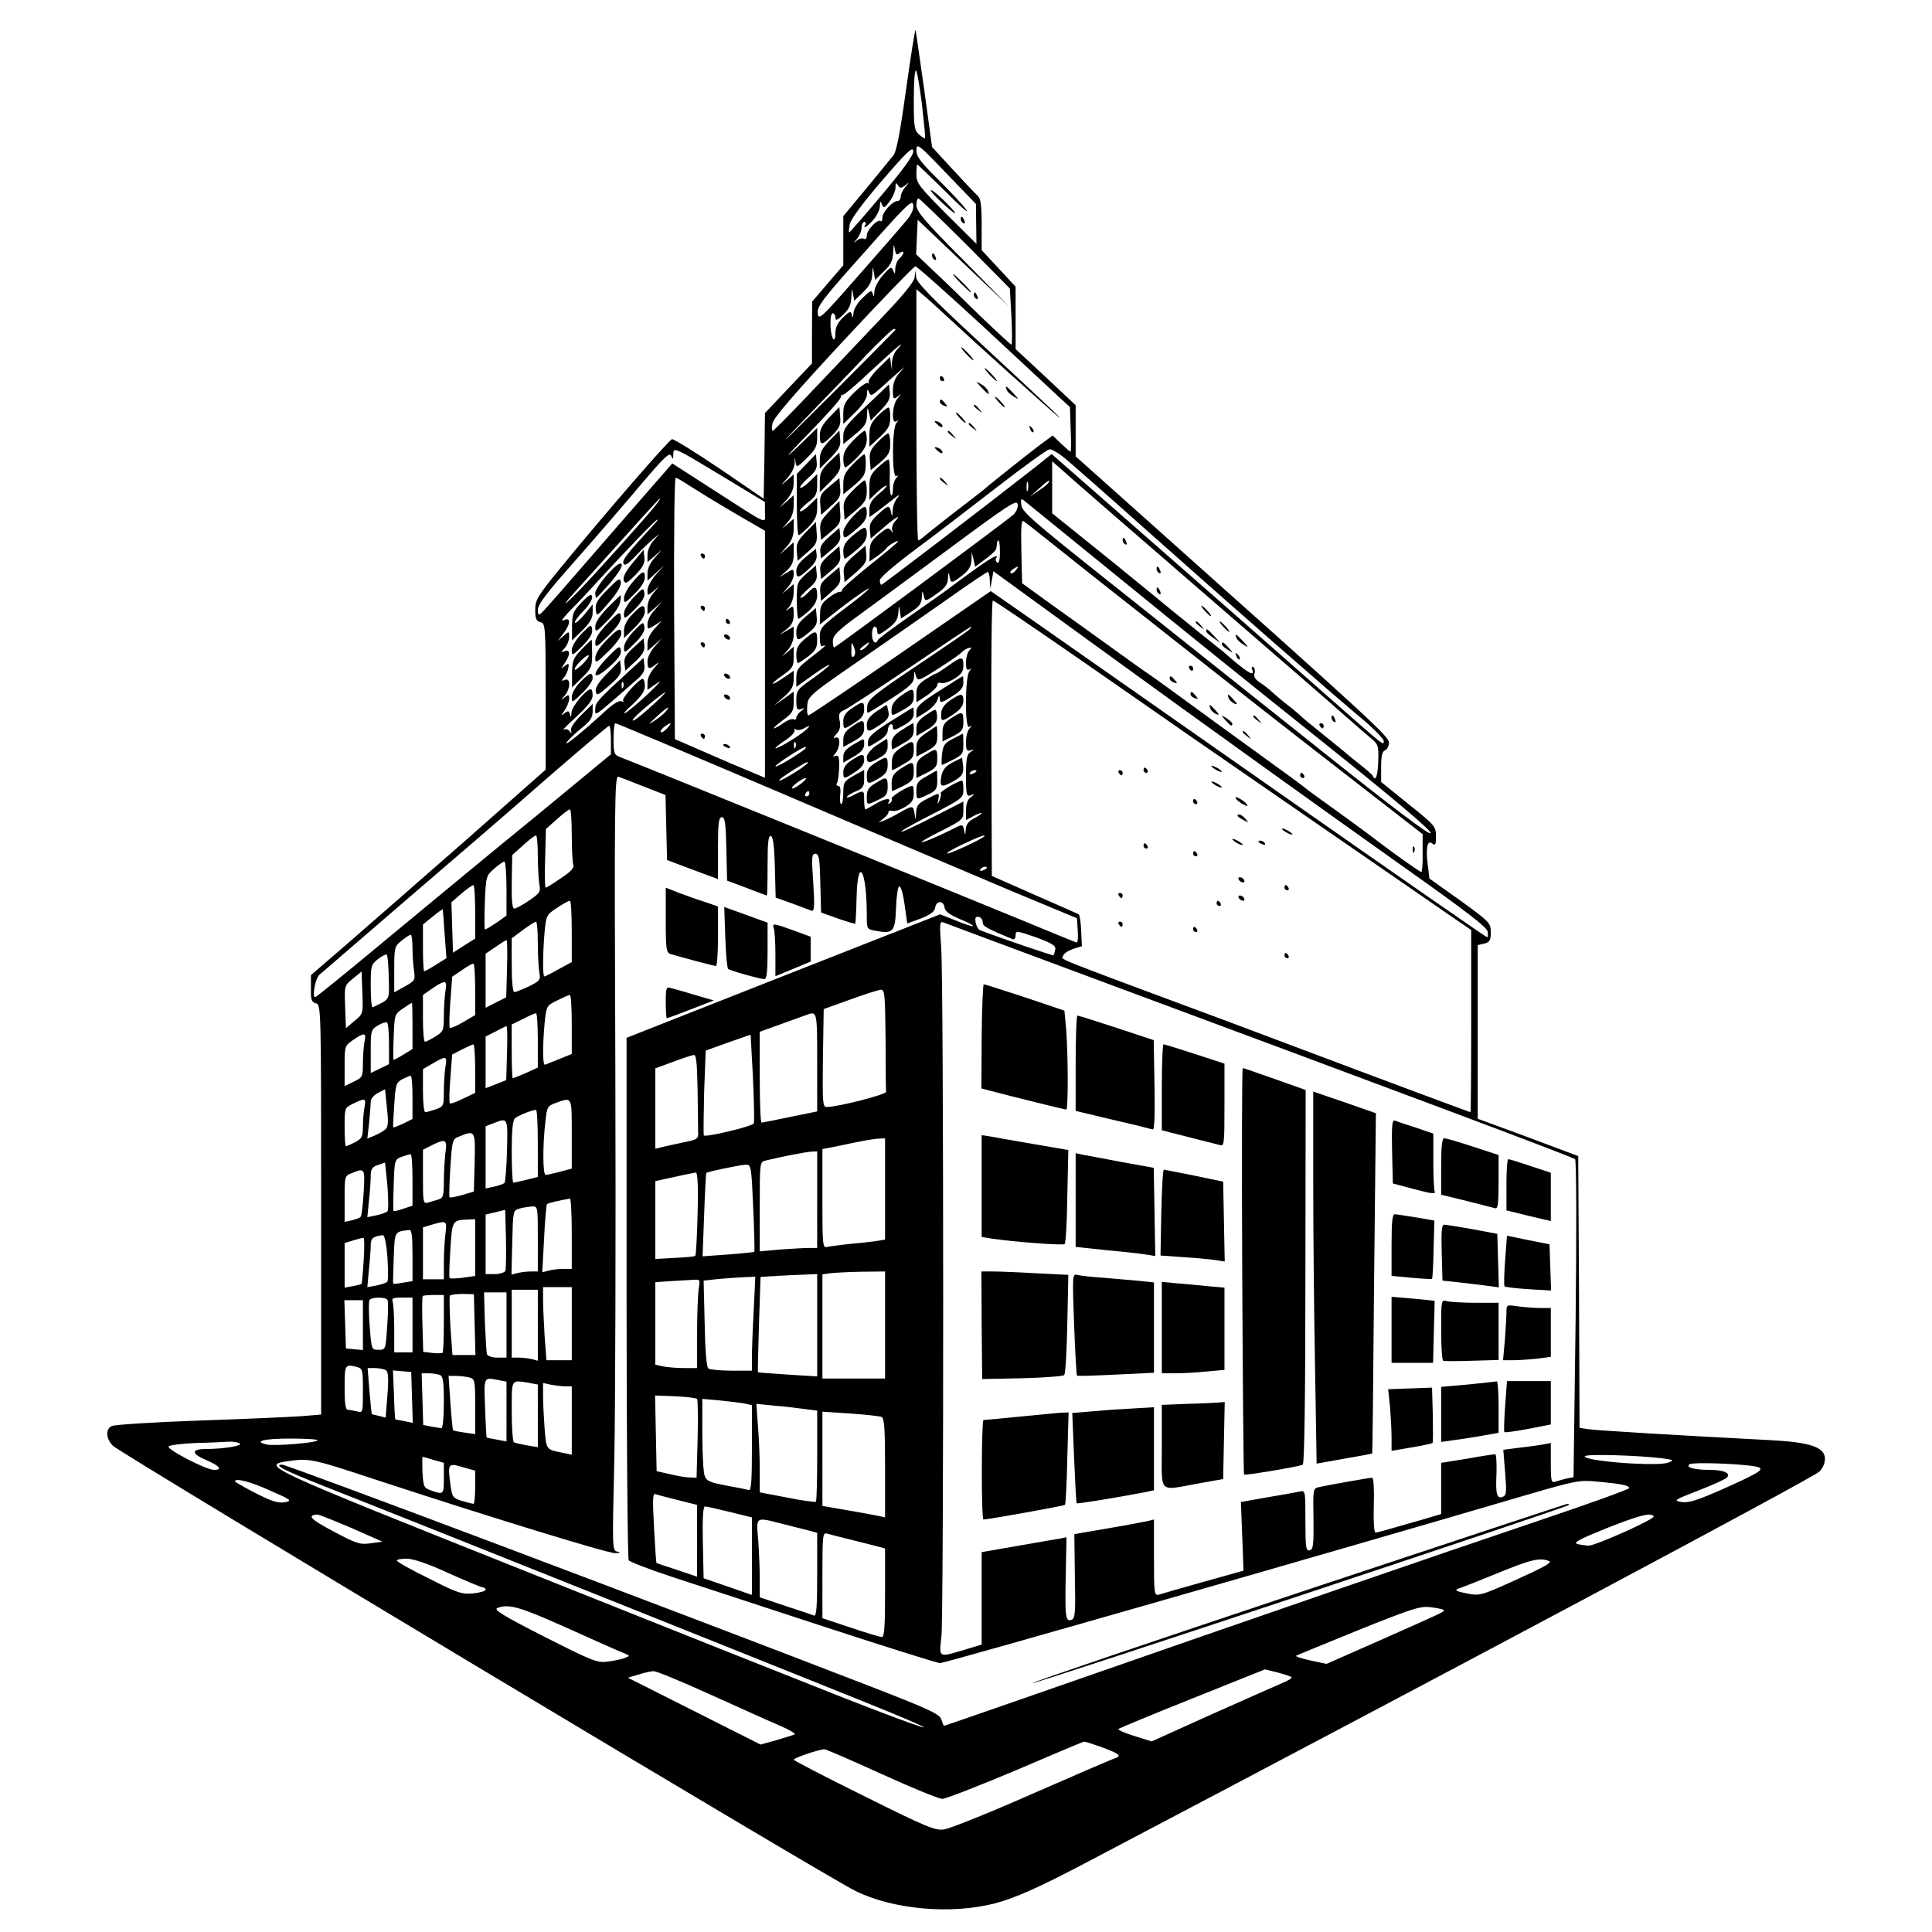 <?xml version="1.0" encoding="UTF-8" standalone="no"?>
<svg xmlns="http://www.w3.org/2000/svg" version="1.0" width="740pt" height="740pt" viewBox="0 0 740 740" preserveAspectRatio="xMidYMid meet">
  <g transform="translate(0,740) scale(0.1,-0.1)" fill="#000000" stroke="none">
    <path d="M3471 7061 c-23 -167 -37 -241 -49 -256 -9 -11 -56 -69 -104 -127 l-88 -106 0 -94 0 -94 -60 -70 -59 -69 -1 -119 0 -118 -90 -95 -90 -95 -2 -164 -3 -164 -170 116 c-93 63 -175 113 -181 112 -12 -3 -254 -282 -422 -487 -93 -114 -102 -128 -102 -167 0 -33 4 -43 20 -47 19 -5 20 -14 20 -285 l0 -280 -317 -280 c-175 -153 -377 -330 -450 -393 l-132 -114 0 -51 c-1 -44 2 -52 19 -57 20 -5 20 -14 20 -790 l0 -785 -72 -6 c-40 -3 -217 -11 -393 -17 -176 -6 -328 -16 -337 -21 -25 -12 -22 -50 5 -76 35 -33 2721 -1644 2842 -1704 144 -72 369 -92 537 -48 78 21 166 60 341 152 1398 735 2787 1475 2815 1501 13 12 22 32 22 49 0 45 -56 64 -210 72 -328 17 -668 37 -697 42 l-33 5 -2 521 -3 520 -192 72 -193 71 0 332 0 333 25 6 c21 5 25 12 25 43 0 36 -4 40 -117 122 l-118 84 -6 50 c-9 66 -2 100 17 84 12 -9 14 -4 14 28 0 38 -4 42 -105 123 l-105 85 0 58 c0 42 4 59 15 63 8 4 15 17 15 29 0 24 -55 75 -892 822 l-308 275 0 98 0 98 -115 108 -115 107 0 120 0 119 -65 70 -65 70 0 98 c0 75 -4 100 -15 110 -8 7 -51 52 -95 100 l-80 87 -30 219 c-17 121 -32 223 -33 229 -2 5 -18 -96 -36 -224z m60 -58 c8 -71 14 -130 12 -132 -1 -2 -12 4 -23 14 -18 16 -20 31 -20 132 0 62 3 113 8 113 4 0 14 -57 23 -127z m208 -460 l1 -77 -115 114 c-105 106 -115 118 -115 153 0 20 2 37 3 37 2 0 50 -46 107 -102 56 -57 93 -89 82 -73 -11 17 -59 68 -106 115 -71 70 -86 90 -86 115 1 28 7 24 114 -88 l114 -118 1 -76z m-360 112 c-67 -80 -124 -145 -126 -145 -3 0 -1 14 2 32 5 20 50 81 124 167 93 108 117 131 119 113 2 -15 -32 -63 -119 -167z m88 35 c17 14 17 14 1 -6 -10 -11 -18 -28 -18 -37 0 -9 -5 -17 -12 -17 -19 0 -58 -42 -58 -63 0 -11 -3 -17 -7 -14 -10 11 -53 -34 -53 -55 0 -11 -5 -16 -10 -13 -6 4 -19 1 -28 -6 -15 -12 -15 -12 1 7 9 11 17 30 17 42 0 12 5 22 11 22 5 0 7 -4 4 -10 -13 -20 7 -9 30 18 13 15 25 38 25 52 1 20 3 22 8 7 7 -16 10 -14 30 12 12 17 22 40 22 53 0 18 2 20 9 9 8 -13 12 -13 28 -1z m1 -139 c-18 -22 -100 -116 -183 -210 -142 -162 -150 -169 -153 -141 -3 26 18 54 180 235 160 181 183 203 186 180 2 -17 -7 -38 -30 -64z m229 -83 l171 -173 6 -107 c3 -60 3 -108 0 -108 -3 0 -58 51 -123 113 -64 63 -144 141 -179 173 l-63 60 3 66 3 66 175 -166 175 -166 -177 180 c-144 144 -178 185 -178 207 0 15 3 27 8 27 4 0 84 -78 179 -172z m-251 -37 c8 6 14 7 14 1 0 -5 -7 -15 -15 -22 -8 -7 -15 -24 -16 -39 0 -21 -2 -23 -8 -7 -6 16 -11 14 -39 -18 -18 -20 -33 -49 -33 -64 -1 -19 -3 -21 -6 -8 -4 16 -9 14 -39 -15 -20 -19 -34 -44 -35 -58 -1 -19 -3 -21 -6 -8 -4 17 -8 16 -34 -9 -19 -18 -29 -38 -29 -56 0 -49 -16 -30 -19 22 -1 30 2 50 9 50 5 0 10 -8 10 -17 0 -13 7 -10 30 12 23 22 30 38 31 69 2 32 3 35 6 12 l5 -28 34 33 c25 24 34 42 35 68 2 33 2 33 6 7 l5 -28 34 33 c27 26 34 42 35 73 2 32 3 34 6 13 4 -23 7 -26 19 -16z m315 -277 c134 -125 265 -246 290 -270 l47 -43 3 -85 c2 -47 2 -86 -1 -86 -2 0 -18 14 -36 31 l-32 31 -54 -40 c-61 -47 -186 -146 -208 -166 -8 -7 -60 -47 -115 -89 -55 -43 -107 -84 -116 -92 -9 -8 -19 -15 -22 -15 -4 0 -7 216 -7 481 l0 481 38 -32 c20 -18 62 -56 92 -84 80 -75 381 -346 411 -370 37 -30 -49 51 -310 293 -180 167 -231 220 -232 240 l-2 26 -4 -28 c-3 -19 -47 -72 -141 -170 -75 -79 -195 -205 -266 -280 -71 -75 -133 -137 -136 -137 -4 0 -5 13 -1 29 4 21 90 120 271 315 146 157 270 285 276 286 6 0 120 -102 255 -226z m-332 -18 c-49 -52 -395 -398 -416 -416 -15 -13 25 29 89 95 64 66 161 166 214 223 54 56 102 102 108 102 5 0 7 -2 5 -4z m5 -77 c-10 -11 -18 -34 -18 -52 1 -31 1 -31 -3 -3 l-4 29 -44 -43 c-24 -24 -41 -48 -38 -54 3 -6 2 -8 -2 -3 -5 4 -28 -12 -52 -35 -36 -36 -43 -48 -43 -82 l0 -40 45 44 c29 28 45 53 46 70 0 20 2 22 8 7 6 -16 11 -13 48 20 23 21 52 47 65 58 l23 20 -22 -26 c-15 -17 -23 -38 -23 -63 0 -35 2 -37 18 -25 16 13 16 13 0 -7 -21 -24 -25 -100 -5 -88 9 6 9 5 0 -7 -17 -21 -17 -212 0 -203 9 5 9 3 0 -7 -7 -7 -13 -26 -13 -43 0 -16 -3 -26 -7 -23 -4 4 -6 36 -5 72 1 36 -1 65 -5 65 -5 0 -23 -14 -40 -30 -28 -26 -33 -36 -33 -77 l0 -47 28 27 c15 15 32 27 37 27 5 0 -7 -14 -28 -31 -28 -23 -37 -38 -37 -60 l0 -30 28 20 c15 12 43 33 62 48 23 19 29 21 18 7 -10 -11 -19 -34 -19 -50 -1 -23 -3 -25 -6 -6 -6 29 -11 28 -51 -9 -26 -24 -33 -36 -30 -61 l3 -31 48 41 c50 43 72 55 45 25 -9 -10 -13 -25 -11 -33 4 -13 3 -13 -5 -1 -9 12 -16 9 -45 -15 -29 -24 -36 -36 -36 -67 l-1 -38 30 21 c16 11 32 25 35 30 7 11 45 33 45 26 0 -2 -49 -44 -110 -92 -60 -48 -107 -90 -105 -94 2 -4 -2 -7 -9 -7 -8 0 -28 -11 -44 -24 -25 -19 -31 -32 -31 -63 l-1 -38 43 34 c67 54 152 114 144 102 -3 -6 -47 -42 -97 -79 -86 -66 -90 -70 -90 -107 0 -24 4 -37 10 -33 6 3 10 4 10 2 0 -3 -25 -23 -55 -46 -48 -37 -55 -46 -55 -77 l0 -35 67 48 c37 26 64 42 60 36 -4 -7 -35 -31 -67 -54 -56 -39 -60 -44 -60 -82 0 -33 3 -38 18 -33 16 6 16 5 0 -8 -10 -7 -18 -19 -18 -25 0 -7 -5 -9 -10 -6 -6 3 -23 -3 -39 -14 -16 -12 -33 -21 -37 -21 -4 0 11 14 34 31 37 27 42 35 42 70 l0 40 -37 -27 -38 -26 38 33 c29 26 37 41 37 67 l0 33 -27 -19 c-38 -26 -53 -34 -53 -29 0 2 18 17 40 32 35 25 40 32 40 68 l0 40 -22 -19 -23 -19 23 26 c13 15 22 38 22 57 l0 32 -27 -16 -28 -16 28 22 c20 16 27 30 27 57 0 32 -2 34 -17 22 -17 -13 -17 -13 0 7 9 11 17 36 17 54 l0 33 -22 -19 -23 -19 23 26 c12 14 22 36 22 48 0 23 -1 23 -27 7 l-28 -17 28 25 c21 20 27 34 27 67 l0 42 -27 -24 -28 -24 28 31 c19 22 27 41 27 69 l0 38 -22 -19 -23 -19 23 26 c15 17 22 38 22 64 l0 38 -27 -24 -28 -24 28 31 c18 20 27 41 27 64 l0 33 -27 -24 c-26 -22 -26 -22 2 9 18 21 29 43 29 60 -1 23 0 24 3 3 4 -23 5 -23 44 15 32 31 39 45 39 76 l0 39 -44 -43 c-98 -96 -84 -75 22 33 61 63 112 120 112 127 0 6 4 11 8 10 5 -2 55 41 112 95 98 91 137 123 94 76z m-504 -621 c0 -46 21 -55 -195 84 l-160 103 -205 -235 c-113 -130 -228 -263 -257 -295 -50 -57 -52 -59 -53 -32 0 22 31 63 148 195 81 92 194 223 251 291 87 102 106 120 112 105 6 -16 8 -14 8 8 1 26 5 24 176 -79 l175 -106 0 -39z m1145 210 c22 -18 162 -141 310 -273 320 -285 717 -633 833 -729 45 -38 82 -76 82 -84 0 -19 6 -23 -200 158 -267 236 -558 491 -823 723 l-249 218 -61 -49 c-216 -169 -587 -452 -591 -452 -3 0 -6 8 -6 18 1 10 53 55 133 115 73 54 215 163 317 242 102 79 192 144 200 144 9 1 33 -14 55 -31z m125 -164 c69 -60 204 -177 300 -260 400 -346 589 -510 650 -564 36 -32 80 -70 98 -85 31 -26 33 -30 31 -91 -2 -56 -10 -80 -21 -56 -1 4 -25 25 -53 47 -27 21 -52 42 -55 45 -3 3 -39 32 -80 65 -41 33 -82 66 -90 75 -9 8 -31 27 -50 41 -19 15 -44 36 -55 46 -11 11 -33 28 -48 38 -19 12 -26 23 -22 35 3 10 1 21 -4 25 -7 3 -8 0 -5 -9 13 -33 -20 -12 -112 69 -7 5 -25 20 -40 32 -16 12 -87 70 -159 128 -71 59 -146 119 -165 135 -19 16 -92 75 -162 131 l-128 103 0 100 0 99 23 -20 c12 -11 78 -69 147 -129z m-1555 53 c28 -18 103 -64 168 -102 l117 -68 0 -473 0 -473 -57 24 c-32 13 -110 46 -173 74 l-115 50 -3 500 c-1 276 1 501 6 501 4 0 30 -15 57 -33z m1292 -14 c-3 -10 -5 -4 -5 12 0 17 2 24 5 18 2 -7 2 -21 0 -30z m78 27 c-3 -5 -20 -19 -38 -30 l-32 -22 35 31 c35 32 46 38 35 21z m-1502 -83 c-35 -45 -229 -261 -297 -331 -55 -56 -69 -64 -21 -11 266 295 329 365 332 365 3 0 -4 -10 -14 -23z m1370 -37 c-23 -22 -682 -510 -688 -510 -3 0 -5 11 -5 25 0 20 18 39 92 93 51 37 210 154 353 260 227 168 260 190 263 171 2 -12 -5 -29 -15 -39z m412 -250 c198 -162 546 -442 773 -623 275 -220 412 -336 412 -348 0 -13 -147 98 -487 370 -269 214 -621 494 -783 623 -250 199 -296 239 -298 263 -3 23 -1 27 10 18 7 -6 175 -142 373 -303z m-1793 208 c-98 -106 -120 -133 -114 -146 4 -11 16 -4 47 29 23 24 53 53 66 64 l24 20 -22 -26 c-13 -14 -23 -38 -23 -54 l0 -28 28 24 27 24 -27 -31 c-17 -18 -28 -42 -28 -59 l0 -29 33 30 32 29 -32 -35 c-18 -20 -33 -47 -33 -60 0 -23 0 -23 23 -4 l22 19 -22 -26 c-13 -14 -23 -38 -23 -54 l0 -28 28 24 27 24 -27 -31 c-16 -16 -28 -40 -28 -53 0 -23 0 -23 28 -6 l27 18 -27 -30 c-17 -18 -28 -40 -28 -58 l0 -28 28 24 27 24 -27 -31 c-16 -17 -28 -42 -28 -57 0 -32 6 -33 34 -10 12 10 9 4 -6 -13 -17 -18 -28 -42 -28 -58 l0 -28 38 26 c20 15 6 -2 -33 -39 -38 -36 -79 -70 -90 -76 -11 -6 1 9 28 33 34 32 47 50 47 71 0 15 -4 27 -8 27 -14 0 -83 -76 -75 -84 4 -4 1 -5 -7 -2 -9 4 -34 -12 -61 -37 -81 -75 -162 -141 -149 -121 7 10 32 35 56 54 34 27 44 41 44 65 l0 29 -44 -43 c-28 -28 -42 -50 -39 -60 4 -13 3 -13 -5 -2 -6 8 -16 10 -23 6 -8 -4 14 18 49 50 43 40 62 64 62 81 0 13 -3 24 -7 24 -18 0 -73 -66 -74 -89 -1 -18 -3 -21 -6 -8 -4 15 -7 16 -21 5 -14 -11 -14 -10 1 12 9 13 17 33 17 43 0 17 -2 18 -17 6 -17 -13 -17 -13 0 7 23 27 23 69 1 60 -15 -6 -15 -4 -3 10 7 9 14 25 16 36 3 18 1 19 -14 7 -16 -13 -16 -13 0 11 22 32 22 54 0 46 -16 -6 -16 -6 0 12 9 10 17 29 17 42 0 23 0 23 -22 4 l-22 -19 22 29 c27 35 29 61 5 52 -14 -6 -14 -3 3 16 10 12 29 31 40 42 12 12 54 57 94 101 103 112 212 225 218 225 3 0 -4 -10 -16 -22z m1533 -74 c95 -76 159 -127 445 -352 299 -236 491 -386 722 -565 l247 -192 0 -72 c1 -40 -2 -73 -5 -73 -5 0 -96 64 -159 112 -45 35 -137 102 -197 145 -40 28 -83 60 -95 70 -13 10 -37 28 -55 41 -18 13 -141 102 -273 198 -132 97 -251 183 -265 192 -14 9 -88 62 -164 117 -76 55 -180 129 -230 165 l-91 66 -3 123 c-2 100 0 122 10 114 7 -5 58 -45 113 -89z m-205 -30 c0 -28 -4 -43 -10 -39 -6 4 -8 11 -5 16 13 20 -14 6 -80 -41 -39 -28 -77 -56 -86 -63 -22 -17 -61 -45 -180 -128 -57 -40 -105 -76 -107 -81 -8 -19 -22 -6 -22 22 0 17 5 30 10 30 6 0 10 -7 10 -15 0 -21 6 -19 46 11 25 19 34 35 35 58 2 30 2 30 6 4 l4 -27 40 26 c31 20 39 32 40 57 1 23 3 25 6 9 6 -29 7 -29 54 5 29 20 39 34 40 57 1 24 3 25 6 8 5 -29 7 -29 49 3 25 20 34 35 35 58 l1 31 7 -28 6 -28 40 30 c22 16 41 34 41 40 1 6 2 16 3 21 0 6 3 10 6 10 3 0 5 -21 5 -46z m60 -69 c-7 -9 -15 -13 -19 -10 -3 3 1 10 9 15 21 14 24 12 10 -5z m-99 -37 l2 -33 6 33 6 34 370 -269 c457 -332 851 -615 1230 -884 210 -149 291 -211 293 -227 2 -12 1 -22 -2 -22 -3 0 -345 237 -759 527 -413 289 -840 588 -947 663 l-195 136 -345 -238 c-190 -131 -349 -238 -353 -238 -5 0 -7 17 -5 37 3 37 8 41 214 183 115 80 268 186 340 237 71 50 132 91 137 92 4 1 8 -14 8 -31z m357 -312 c185 -129 369 -256 407 -283 55 -38 757 -523 1030 -711 l50 -34 0 -349 c0 -192 -1 -349 -3 -349 -1 0 -177 65 -390 145 -213 80 -452 170 -532 200 -713 265 -641 237 -638 254 2 8 18 19 37 26 l35 11 -3 60 c-1 32 -6 60 -9 62 -4 2 -80 36 -170 75 l-163 72 -2 527 c-1 291 1 528 6 528 4 0 159 -105 345 -234z m-436 122 c-6 -6 -96 -68 -199 -137 -160 -107 -188 -130 -191 -153 -2 -16 -1 -28 2 -28 3 0 44 25 91 55 71 46 85 59 86 83 1 25 1 25 7 4 7 -22 9 -22 87 28 44 28 85 56 90 63 6 6 17 13 25 15 12 3 13 1 3 -9 -7 -7 -13 -28 -13 -47 0 -24 3 -31 13 -26 9 6 9 5 0 -7 -17 -21 -18 -223 -1 -213 10 6 11 4 1 -7 -7 -7 -13 -30 -13 -51 0 -31 3 -36 18 -32 16 5 16 5 0 -6 -15 -9 -18 -26 -18 -92 0 -72 2 -80 18 -74 16 6 16 5 0 -8 -12 -8 -18 -27 -18 -50 l0 -37 30 16 c17 9 30 13 30 11 0 -3 -13 -12 -30 -21 -21 -11 -30 -23 -31 -43 -2 -23 -2 -24 -6 -4 -5 27 -5 27 -51 3 -52 -26 -112 -51 -112 -46 0 3 36 23 80 45 77 39 80 42 80 75 l0 35 -92 -47 c-112 -57 -156 -77 -143 -65 6 5 61 36 123 67 109 57 112 59 112 92 0 18 -2 33 -5 33 -15 0 -85 -42 -82 -48 3 -4 0 -16 -4 -27 -9 -18 -9 -18 -5 3 5 27 5 27 -44 2 -33 -17 -40 -26 -41 -53 -2 -30 -2 -30 -6 -4 -5 33 -7 33 -58 4 -22 -13 -49 -26 -60 -30 l-20 -7 20 16 c11 8 19 19 18 24 -1 4 5 6 15 4 9 -3 32 5 50 16 25 15 32 27 32 50 0 16 -2 30 -5 30 -17 0 -85 -42 -80 -50 3 -5 0 -12 -6 -16 -8 -4 -9 -3 -5 4 11 18 -16 14 -52 -8 -18 -11 -35 -20 -37 -20 -3 0 -5 16 -5 35 0 40 -1 40 -42 19 -16 -9 -28 -11 -24 -6 3 5 19 15 36 22 25 10 30 18 30 47 l0 34 -40 -22 c-37 -21 -40 -26 -40 -66 0 -24 -4 -43 -8 -43 -4 0 -6 16 -4 35 3 22 0 35 -7 35 -7 0 -9 5 -5 11 4 6 7 33 8 60 1 38 -2 48 -13 44 -12 -5 -12 -3 -1 10 19 23 20 67 1 60 -11 -4 -10 0 3 14 13 15 17 29 12 51 -5 25 -2 32 17 40 12 5 126 79 252 164 127 86 232 156 235 156 2 0 -1 -5 -8 -12z m-442 -102 c-7 -7 -10 1 -9 25 0 32 1 33 10 10 6 -16 6 -28 -1 -35z m50 39 c-7 -8 -17 -15 -23 -15 -6 0 -2 7 9 15 25 19 30 19 14 0z m-825 -230 c-33 -30 -64 -55 -70 -55 -10 0 29 37 86 82 56 44 48 31 -16 -27z m55 -20 c-7 -9 -27 -25 -44 -36 -25 -17 -24 -14 8 15 41 38 58 47 36 21z m445 -314 c346 -148 743 -316 880 -374 l250 -104 3 -46 c2 -26 0 -47 -3 -47 -4 0 -99 39 -212 86 -186 77 -1468 598 -1535 623 -26 10 -28 14 -28 71 0 33 3 60 7 60 4 0 291 -121 638 -269z m-440 249 c-10 -11 -21 -17 -24 -14 -3 3 3 12 13 20 28 20 32 17 11 -6z m-215 -45 l0 -54 -287 -237 c-159 -129 -411 -338 -561 -462 -150 -125 -278 -229 -284 -231 -14 -5 -1 70 15 85 7 6 154 133 327 282 173 148 419 360 545 471 127 110 233 200 238 201 4 0 7 -25 7 -55z m738 32 c-33 -26 -108 -70 -108 -62 0 2 18 17 40 31 22 15 37 31 33 37 -3 6 -1 7 5 3 7 -4 20 -2 29 3 30 17 30 12 1 -12z m-31 -59 c-3 -8 -6 -5 -6 6 -1 11 2 17 5 13 3 -3 4 -12 1 -19z m24 -16 c-44 -31 -101 -63 -101 -57 0 7 103 74 115 74 6 0 -1 -8 -14 -17z m-21 -77 c-30 -19 -59 -35 -64 -35 -9 0 21 22 79 57 48 29 35 9 -15 -22z m690 1 c0 -2 -7 -7 -16 -10 -8 -3 -12 -2 -9 4 6 10 25 14 25 6z m-1273 -59 l82 -32 3 -124 3 -125 98 -37 97 -36 0 118 c0 98 3 119 15 119 12 0 15 -23 17 -121 l3 -122 75 -28 c41 -16 76 -29 77 -29 2 0 3 52 3 116 0 88 3 115 13 112 8 -3 13 -39 15 -120 l3 -116 62 -22 c34 -13 68 -25 75 -28 11 -4 13 15 7 107 -7 98 -6 111 8 111 14 0 17 -17 19 -112 l3 -113 64 -23 c35 -12 65 -21 67 -20 1 2 4 47 5 101 4 163 39 106 39 -65 0 -57 0 -57 34 -63 67 -13 75 -4 78 88 2 46 7 82 13 82 6 0 15 -32 20 -71 l10 -71 52 19 c37 15 53 26 55 42 4 27 32 28 36 0 2 -15 19 -27 58 -44 30 -12 53 -24 51 -27 -3 -2 -32 7 -65 21 l-61 24 -600 -236 -601 -237 0 -995 c0 -547 4 -1000 8 -1006 4 -6 79 -35 167 -64 88 -29 351 -115 583 -191 233 -76 432 -139 443 -139 19 0 1522 431 2239 642 196 57 208 60 280 53 88 -8 120 -14 120 -25 0 -4 -154 -60 -342 -123 -368 -124 -1146 -392 -1845 -636 -238 -83 -434 -151 -437 -151 -2 0 -6 11 -10 23 -5 21 -43 39 -283 132 -741 287 -2222 845 -2242 845 -35 0 8 -22 152 -79 319 -125 2035 -811 2170 -867 247 -102 137 -68 -179 56 -170 67 -726 288 -1236 492 -983 392 -992 396 -882 412 80 11 93 8 329 -70 448 -147 895 -284 922 -283 20 1 22 3 8 6 -20 4 -20 8 -12 351 4 191 6 859 4 1485 -4 1045 -3 1138 12 1132 9 -3 53 -20 98 -38z m603 13 c-14 -11 -29 -20 -35 -20 -5 0 1 9 15 20 14 11 30 20 35 20 6 0 -1 -9 -15 -20z m30 -40 c0 -5 -5 -10 -11 -10 -5 0 -7 5 -4 10 3 6 8 10 11 10 2 0 4 -4 4 -10z m-910 -159 c0 -55 3 -106 6 -114 4 -11 -11 -27 -48 -51 -29 -20 -55 -36 -58 -36 -3 0 -4 51 -2 112 l3 113 42 37 c23 21 45 38 50 38 4 0 7 -45 7 -99z m-130 -80 c0 -43 3 -92 6 -109 5 -27 2 -33 -39 -61 -25 -17 -51 -31 -57 -31 -8 0 -11 32 -10 103 l2 102 41 37 c23 21 45 38 50 38 4 0 7 -35 7 -79z m1709 75 c-12 -12 -129 -66 -140 -65 -8 0 18 16 56 34 63 30 96 42 84 31z m-1829 -200 l0 -103 -38 -27 c-21 -14 -41 -26 -44 -26 -3 0 -3 46 -1 103 4 100 5 103 36 130 17 15 35 27 39 27 4 0 8 -47 8 -104z m1840 80 c0 -2 -7 -7 -16 -10 -8 -3 -12 -2 -9 4 6 10 25 14 25 6z m-1960 -168 l0 -103 -43 -27 -42 -27 -3 97 -3 96 38 33 c21 18 41 32 46 33 4 0 7 -46 7 -102z m370 -75 l0 -118 -50 -27 c-28 -16 -52 -28 -55 -28 -7 0 -6 91 1 171 6 63 8 66 48 92 22 15 44 27 49 27 4 0 7 -53 7 -117z m-487 -10 l7 -93 -40 -25 c-22 -14 -42 -25 -45 -25 -3 0 -5 40 -5 89 l0 90 37 30 c20 17 38 29 39 28 0 -1 4 -44 7 -94z m2061 45 c-1 -15 15 -24 114 -65 7 -3 12 3 12 14 0 19 3 19 78 -7 62 -23 76 -32 74 -46 -2 -11 -5 -21 -7 -23 -3 -2 -200 65 -281 96 -7 2 -14 16 -17 29 -3 19 -1 24 12 22 9 -2 15 -11 15 -20z m-1704 -82 c0 -46 3 -96 6 -112 5 -27 2 -31 -40 -52 -26 -12 -51 -22 -56 -22 -6 0 -10 43 -10 103 l0 103 43 32 c23 17 45 31 50 32 4 0 7 -38 7 -84z m2095 -121 c1206 -448 1871 -697 1878 -705 5 -4 6 -280 2 -613 l-8 -605 -26 -5 c-14 -3 -34 -9 -43 -12 -16 -6 -18 1 -18 70 l0 78 -37 -7 c-21 -3 -62 -9 -91 -12 l-54 -7 7 -87 c6 -75 5 -88 -9 -93 -23 -9 -28 10 -24 92 1 39 -1 71 -5 71 -4 0 -53 -7 -107 -17 l-100 -16 0 -98 0 -98 -67 -20 c-153 -44 -177 -51 -185 -51 -5 0 -8 47 -6 105 2 60 -1 105 -6 105 -10 0 -164 -27 -204 -36 -23 -5 -23 -7 -21 -122 1 -101 -1 -117 -15 -120 -14 -3 -16 11 -16 113 0 116 0 117 -22 112 -13 -3 -69 -13 -124 -22 l-101 -18 5 -131 5 -132 -154 -43 c-85 -24 -162 -46 -171 -49 -17 -4 -18 7 -18 142 l0 146 -24 -6 c-14 -3 -82 -16 -153 -28 l-128 -22 2 -161 c3 -137 1 -162 -12 -167 -24 -9 -26 9 -23 168 l3 148 -25 -5 c-14 -2 -87 -15 -162 -28 l-138 -24 0 -177 0 -177 -69 -21 c-98 -29 -94 -31 -85 53 9 94 9 2500 -1 2636 -7 99 -6 104 11 97 11 -4 253 -95 539 -201z m-2575 103 c0 -29 3 -69 6 -88 5 -33 3 -37 -35 -58 l-41 -23 0 87 c0 84 1 89 28 111 15 12 30 22 35 23 4 0 7 -24 7 -52z m362 -78 l-3 -110 -40 -20 -39 -20 0 103 0 104 38 26 c20 14 39 26 42 26 3 1 4 -49 2 -109z m-453 -33 c2 -91 7 -82 -61 -115 -5 -2 -8 34 -8 79 0 79 1 84 27 105 16 12 31 20 34 18 4 -2 7 -41 8 -87z m331 -46 l0 -99 -46 -27 c-25 -15 -48 -24 -51 -22 -3 3 -2 48 2 101 l7 95 37 25 c20 14 39 25 44 25 4 1 7 -44 7 -98z m-462 -121 l-33 -28 -3 81 c-3 82 -3 82 30 109 l33 27 3 -81 c3 -81 3 -81 -30 -108z m348 113 c-3 -21 -6 -64 -6 -96 0 -54 -2 -58 -32 -77 -18 -11 -36 -20 -40 -20 -5 0 -8 40 -8 90 l0 89 37 26 c50 33 57 32 49 -12z m1686 -183 c0 -104 1 -195 2 -202 1 -10 -180 -57 -227 -58 -16 0 -17 14 -15 188 l3 187 100 36 c55 20 108 37 118 38 16 1 17 -15 19 -189z m-1202 56 l0 -113 -47 -19 c-27 -11 -51 -20 -55 -22 -10 -4 -10 69 -2 159 7 66 7 67 48 87 22 11 44 21 49 21 4 1 7 -50 7 -113z m-610 -5 l0 -89 -36 -22 c-19 -12 -36 -21 -37 -19 -1 2 -1 42 1 89 3 83 4 86 35 107 18 12 33 22 35 22 1 1 2 -39 2 -88z m480 -56 l0 -104 -46 -21 c-26 -11 -48 -20 -50 -20 -2 0 -4 46 -4 103 l0 103 43 21 c23 12 45 22 50 22 4 1 7 -46 7 -104z m1070 -83 l0 -189 -103 -21 c-57 -12 -107 -22 -110 -22 -4 0 -7 78 -7 174 l0 174 83 30 c45 16 89 32 97 35 40 15 40 13 40 -181z m-1640 69 l0 -77 -35 -17 -35 -17 0 83 c0 79 1 83 27 99 15 9 31 14 35 12 5 -3 8 -40 8 -83z m452 -35 l-3 -103 -40 -16 -39 -15 0 99 0 99 38 19 c20 11 39 20 42 21 3 0 4 -47 2 -104z m-546 43 c-3 -17 -6 -55 -6 -83 0 -50 -2 -53 -35 -69 l-35 -17 0 78 c0 76 1 77 33 99 44 30 51 28 43 -8z m1491 -312 c-4 -11 -184 -54 -191 -46 -2 2 -1 76 1 165 l6 160 86 31 86 30 9 -163 c4 -90 6 -170 3 -177z m-1067 210 l0 -93 -46 -22 c-26 -13 -49 -21 -51 -18 -3 3 -2 46 2 96 l7 91 37 19 c20 10 39 19 44 20 4 0 7 -42 7 -93z m852 -82 c1 -74 2 -147 2 -162 1 -25 -3 -28 -54 -38 -30 -6 -67 -15 -82 -18 l-28 -7 0 154 0 154 68 25 c37 14 73 26 80 26 9 1 12 -33 14 -134z m-966 88 c-3 -21 -6 -63 -6 -95 0 -54 -1 -56 -31 -67 -18 -6 -36 -11 -40 -11 -5 0 -9 37 -9 83 l0 82 38 22 c51 30 56 29 48 -14z m-126 -116 l0 -83 -36 -18 c-20 -9 -37 -16 -38 -14 -1 2 1 41 4 86 5 76 7 85 30 98 14 7 28 13 33 14 4 0 7 -37 7 -83z m-103 -122 c-6 -6 -25 -17 -41 -24 l-29 -12 7 62 c3 34 6 70 6 80 0 10 12 25 28 33 l27 14 7 -71 c6 -52 5 -74 -5 -82z m-81 84 c-3 -17 -6 -51 -6 -75 0 -38 -4 -45 -30 -59 -16 -8 -31 -15 -35 -15 -3 0 -5 33 -5 73 0 73 0 74 33 90 46 22 50 21 43 -14z m794 -102 l0 -133 -45 -12 c-25 -7 -50 -12 -55 -12 -11 0 -12 110 -1 204 6 57 8 60 41 72 62 22 60 26 60 -119z m-130 -36 l0 -129 -44 -11 c-25 -6 -47 -11 -50 -11 -3 0 -6 53 -6 119 0 83 4 122 13 128 11 10 63 31 80 32 4 1 7 -57 7 -128z m-118 -28 c-2 -65 -6 -121 -10 -124 -4 -4 -22 -10 -39 -14 l-33 -7 0 119 0 119 28 11 c58 23 57 24 54 -104z m-124 -45 l-3 -112 -44 -13 c-25 -7 -46 -11 -49 -9 -2 3 -1 54 3 114 7 106 8 109 34 119 61 25 62 24 59 -99z m1572 -102 l0 -194 -37 -6 c-21 -3 -67 -8 -103 -11 -36 -4 -73 -9 -82 -11 -17 -5 -18 8 -18 185 l0 190 53 10 c102 22 142 29 165 30 l22 1 0 -194z m-1684 138 c-3 -26 -6 -75 -6 -110 0 -54 -3 -63 -20 -68 -11 -3 -29 -9 -40 -12 -19 -5 -20 -1 -20 99 l0 103 33 17 c54 27 61 23 53 -29z m1424 -179 l0 -185 -33 0 c-19 0 -68 -3 -110 -6 l-77 -7 0 171 c0 170 0 172 23 177 70 17 155 33 175 34 l22 1 0 -185z m-1550 76 l0 -99 -36 -12 c-19 -7 -36 -10 -37 -8 -1 1 -1 47 1 100 3 95 4 97 30 107 15 5 30 10 35 10 4 1 7 -44 7 -98z m-96 -121 c-5 -4 -24 -11 -43 -15 l-34 -7 6 62 c4 35 7 78 7 96 0 26 5 34 28 42 l27 9 9 -89 c4 -50 4 -93 0 -98z m1401 14 c4 -91 6 -167 4 -169 -2 -1 -48 -6 -101 -10 l-97 -7 6 158 c3 88 7 160 8 161 3 5 129 31 151 32 21 1 22 -4 29 -165z m-1492 59 c-3 -49 -8 -91 -12 -94 -3 -4 -18 -9 -33 -13 l-28 -6 0 88 c0 87 0 88 28 99 50 20 50 19 45 -74z m1279 -80 c-2 -87 -6 -160 -9 -163 -2 -3 -38 -6 -79 -8 l-74 -4 0 149 0 149 73 16 c39 9 77 16 82 17 7 1 10 -51 7 -156z m-482 -78 l0 -135 -32 0 c-18 0 -44 -3 -57 -7 l-24 -6 7 128 c3 71 9 131 11 133 4 4 51 15 88 21 4 0 7 -60 7 -134z m-130 -20 l0 -125 -27 0 c-16 0 -38 -3 -51 -6 l-23 -6 3 123 c3 122 3 123 28 130 14 4 35 7 48 8 22 1 22 -1 22 -124z m-124 -122 c-3 -7 -21 -13 -41 -13 l-35 0 0 114 0 114 38 9 37 9 3 -110 c1 -60 0 -116 -2 -123z m-116 88 l0 -108 -47 -7 c-25 -3 -48 -4 -51 -1 -2 2 -1 51 3 109 7 113 7 112 68 115 l27 1 0 -109z m-114 53 c-3 -26 -6 -75 -6 -110 l0 -64 -40 0 -40 0 0 100 0 99 33 10 c58 17 60 16 53 -35z m-126 -83 l0 -98 -37 -6 c-20 -4 -37 -5 -37 -4 -1 1 0 46 2 99 4 103 2 100 60 107 9 1 12 -25 12 -98z m-96 -8 c3 -48 3 -90 -1 -93 -5 -4 -23 -10 -42 -14 l-34 -6 6 67 c4 38 7 80 7 95 0 25 10 33 46 37 7 1 14 -32 18 -86z m-91 -10 c-3 -49 -7 -89 -8 -90 -1 -2 -16 -6 -33 -9 l-32 -6 0 85 0 86 33 10 c17 5 35 10 39 10 4 1 4 -38 1 -86z m1997 -248 l0 -205 -120 0 -120 0 0 199 0 200 28 4 c15 2 69 5 120 6 l92 1 0 -205z m-260 -1 l0 -196 -112 7 c-62 4 -114 8 -115 9 -1 1 1 83 4 183 l6 182 61 4 c34 2 82 4 109 5 l47 2 0 -196z m-243 59 c-4 -71 -7 -152 -7 -180 l0 -53 -77 0 c-43 0 -83 4 -89 8 -8 4 -13 64 -15 172 l-4 165 55 6 c30 3 75 6 99 7 l44 2 -6 -127z m-211 80 c-3 -21 -6 -98 -6 -170 l0 -133 -49 0 c-27 0 -63 3 -80 6 l-31 7 0 158 0 158 58 4 c31 2 70 4 86 5 28 2 28 1 22 -35z m-486 -133 l0 -140 -49 0 -48 0 -7 92 c-3 50 -6 113 -6 140 l0 48 55 0 55 0 0 -140z m-130 -6 l0 -136 -22 6 c-13 3 -35 6 -50 6 l-28 0 0 130 0 130 50 0 50 0 0 -136z m-242 2 l3 -116 -44 0 -44 0 -8 110 c-3 60 -4 113 -2 117 3 4 25 7 49 7 l43 -1 3 -117z m122 -1 l0 -125 -35 0 c-20 0 -37 6 -40 13 -2 6 -5 63 -8 125 l-3 112 43 0 43 0 0 -125z m-240 7 c0 -60 -2 -111 -5 -113 -2 -3 -20 -3 -39 -1 l-35 4 -3 105 c-2 58 -1 107 1 109 2 2 22 4 43 4 l38 0 0 -108z m-216 89 c3 -5 3 -50 -1 -100 -6 -91 -6 -91 -33 -91 -27 0 -27 0 -34 90 -4 50 -4 95 -1 100 8 13 62 13 69 1z m96 -96 l0 -105 -35 0 -35 0 0 89 c0 49 -3 96 -6 105 -5 13 2 16 35 16 l41 0 0 -105z m-190 -1 l0 -95 -32 3 -33 3 -3 93 -3 92 36 0 35 0 0 -96z m-22 -160 c21 -6 22 -12 22 -91 0 -84 0 -85 -22 -79 -13 3 -29 6 -35 6 -10 0 -13 24 -13 85 0 89 1 91 48 79z m110 -12 c9 -6 11 -30 6 -95 l-7 -87 -26 7 c-14 3 -27 6 -27 7 -1 1 -5 40 -9 89 l-7 87 29 0 c15 0 34 -4 41 -8z m100 -104 l3 -98 -33 7 c-18 3 -34 6 -34 7 -1 1 -4 43 -5 94 l-4 93 35 -3 35 -3 3 -97z m106 86 c13 -5 16 -24 16 -105 0 -54 -4 -99 -9 -99 -5 0 -22 3 -39 6 l-31 6 -3 99 -3 99 27 0 c14 0 33 -3 42 -6z m114 -10 c21 -6 22 -11 22 -111 l0 -106 -41 6 c-22 3 -42 7 -44 9 -1 1 -6 49 -10 106 l-7 102 28 0 c16 0 39 -3 52 -6z m111 -10 l31 -6 0 -115 0 -114 -37 7 c-21 4 -39 7 -39 8 -1 0 -4 52 -6 114 -5 121 -6 117 51 106z m114 -10 l37 -7 0 -120 0 -120 -42 7 c-22 4 -45 9 -50 12 -4 3 -8 57 -8 120 0 124 -3 118 63 108z m143 -14 l24 0 0 -131 0 -131 -32 7 c-67 13 -65 11 -72 92 -3 42 -6 98 -6 126 l0 50 31 -7 c17 -3 42 -6 55 -6z m504 -48 c3 -4 4 -73 2 -154 l-4 -148 -26 1 c-15 0 -49 6 -77 13 l-50 11 -3 145 -3 145 78 -3 c43 -2 80 -7 83 -10z m183 -18 l27 -6 0 -165 c0 -128 -3 -164 -12 -160 -7 2 -46 10 -86 17 -63 12 -75 17 -83 37 -5 14 -9 85 -9 160 l0 135 68 -6 c37 -4 79 -9 95 -12z m230 -21 l47 -6 0 -172 c0 -94 -2 -174 -5 -177 -3 -2 -52 4 -110 16 l-105 20 0 86 c0 47 -3 123 -7 169 l-6 84 69 -7 c38 -3 90 -9 117 -13z m293 -30 c11 -4 14 -42 14 -195 l0 -190 -22 5 c-13 3 -67 13 -120 22 l-98 17 0 181 0 180 106 -7 c58 -4 112 -10 120 -13z m-2160 -90 c-10 -10 -164 -22 -193 -16 -55 12 -14 23 89 23 61 0 108 -3 104 -7z m-298 -12 c14 -8 -61 -21 -130 -21 -56 0 -56 -18 1 -42 53 -23 65 -38 31 -38 -31 0 -184 80 -174 90 5 5 52 11 104 13 52 1 109 4 125 5 17 1 36 -2 43 -7z m5452 -57 c42 -6 43 -7 20 -16 -41 -16 -320 5 -320 24 0 10 205 4 300 -8z m-4709 -6 l39 -11 0 -59 c0 -62 -1 -64 -48 -47 -29 10 -30 14 -34 70 -1 32 -1 59 1 59 2 0 21 -5 42 -12z m5063 -25 c41 -8 23 -20 -124 -86 -100 -44 -132 -54 -159 -50 -33 5 -29 8 64 44 54 21 103 43 109 49 17 17 -11 30 -64 30 -61 0 -96 10 -78 22 13 8 194 2 252 -9z m-4943 -5 l39 -11 0 -64 c0 -34 -3 -63 -6 -63 -4 0 -24 5 -44 11 -35 11 -38 15 -44 57 -12 90 -12 90 55 70z m-747 -87 c83 -36 86 -39 56 -45 -25 -4 -48 3 -111 35 -43 22 -79 43 -79 45 0 14 60 -1 134 -35z m1564 -37 l72 -18 0 -137 0 -138 -77 26 c-43 14 -79 26 -79 27 -1 1 -5 61 -9 135 -6 111 -5 133 6 128 8 -3 47 -13 87 -23z m197 -45 l85 -21 0 -149 0 -148 -92 32 -93 32 -3 138 c-2 92 1 137 8 137 6 0 49 -10 95 -21z m-1450 -61 l120 -53 -45 -6 c-41 -6 -54 -2 -144 46 -87 46 -101 61 -61 64 5 1 64 -23 130 -51z m4989 44 c6 -10 -222 -112 -249 -112 -11 0 -30 3 -43 6 -18 5 6 18 110 60 129 51 172 62 182 46z m-3340 -28 c33 -8 78 -20 99 -25 l37 -10 0 -160 c0 -125 -3 -160 -12 -157 -7 3 -57 20 -110 37 l-98 33 0 72 c0 40 -3 107 -6 149 -8 89 -11 87 90 61z m256 -59 c36 -9 82 -21 103 -26 l37 -10 0 -169 c0 -129 -3 -170 -12 -170 -7 0 -61 16 -120 36 l-108 36 0 165 c0 152 1 164 18 159 9 -3 46 -12 82 -21z m-1533 -130 c67 -30 127 -55 132 -55 6 0 11 -4 11 -9 0 -5 -21 -11 -47 -14 -44 -4 -60 1 -170 57 -68 33 -123 64 -123 69 0 4 17 7 38 7 24 0 81 -19 159 -55z m4216 46 c14 -5 -18 -23 -122 -70 -139 -63 -142 -64 -194 -54 -39 8 -47 12 -32 18 11 3 79 30 150 59 129 53 163 61 198 47z m-3762 -256 c105 -47 202 -91 217 -96 26 -11 26 -11 6 -19 -12 -5 -41 -11 -65 -14 -41 -6 -58 1 -244 95 -159 81 -196 104 -180 110 44 17 85 5 266 -76z m3358 69 c6 -6 13 -3 -226 -109 l-222 -98 -61 13 c-33 7 -58 15 -56 18 3 2 110 46 238 98 209 84 238 93 278 88 25 -3 47 -8 49 -10z m-582 -258 c3 -3 -10 -11 -28 -19 -19 -8 -141 -62 -271 -120 l-237 -107 -67 21 c-36 11 -63 23 -60 27 4 3 131 56 284 117 l277 111 49 -12 c26 -7 50 -15 53 -18z m-2225 -67 c111 -50 230 -104 266 -119 35 -15 60 -30 56 -33 -5 -2 -36 -12 -70 -22 l-61 -17 -254 128 -254 128 40 12 c22 7 48 13 58 13 10 1 109 -40 219 -90z m1495 -200 c71 -26 82 -35 52 -44 -12 -4 -156 -66 -318 -137 -163 -72 -313 -132 -335 -135 -34 -5 -66 8 -307 128 -148 73 -269 136 -269 139 0 7 99 40 118 40 6 0 105 -43 219 -95 114 -52 219 -95 233 -95 14 1 140 50 280 109 140 60 258 110 262 110 4 1 33 -9 65 -20z"></path>
    <path d="M3566 6669 c3 -8 29 -34 57 -59 28 -25 42 -34 32 -20 -25 32 -97 97 -89 79z"></path>
    <path d="M3680 6561 c0 -6 4 -13 10 -16 6 -3 7 1 4 9 -7 18 -14 21 -14 7z"></path>
    <path d="M3570 6421 c0 -6 4 -13 10 -16 6 -3 7 1 4 9 -7 18 -14 21 -14 7z"></path>
    <path d="M3680 6315 c19 -19 36 -35 39 -35 3 0 -10 16 -29 35 -19 19 -36 35 -39 35 -3 0 10 -16 29 -35z"></path>
    <path d="M3730 6271 c0 -6 4 -13 10 -16 6 -3 7 1 4 9 -7 18 -14 21 -14 7z"></path>
    <path d="M3700 6045 c13 -14 26 -25 28 -25 3 0 -5 11 -18 25 -13 14 -26 25 -28 25 -3 0 5 -11 18 -25z"></path>
    <path d="M3790 5965 c13 -14 26 -25 28 -25 3 0 -5 11 -18 25 -13 14 -26 25 -28 25 -3 0 5 -11 18 -25z"></path>
    <path d="M3600 5950 c0 -5 5 -10 11 -10 5 0 7 5 4 10 -3 6 -8 10 -11 10 -2 0 -4 -4 -4 -10z"></path>
    <path d="M3759 5916 c27 -29 33 -32 25 -13 -2 7 -14 19 -27 26 -21 13 -21 12 2 -13z"></path>
    <path d="M3856 5907 c2 -7 14 -19 27 -26 21 -13 21 -12 -2 13 -27 29 -33 32 -25 13z"></path>
    <path d="M3825 5860 c10 -11 20 -20 23 -20 3 0 -3 9 -13 20 -10 11 -20 20 -23 20 -3 0 3 -9 13 -20z"></path>
    <path d="M3600 5861 c0 -5 7 -12 16 -15 14 -5 15 -4 4 9 -14 17 -20 19 -20 6z"></path>
    <path d="M3730 5846 c0 -2 8 -10 18 -17 15 -13 16 -12 3 4 -13 16 -21 21 -21 13z"></path>
    <path d="M3675 5800 c10 -11 20 -20 23 -20 3 0 -3 9 -13 20 -10 11 -20 20 -23 20 -3 0 3 -9 13 -20z"></path>
    <path d="M3580 5786 c0 -2 7 -9 15 -16 9 -7 15 -8 15 -2 0 5 -7 12 -15 16 -8 3 -15 4 -15 2z"></path>
    <path d="M3710 5776 c0 -2 8 -10 18 -17 15 -13 16 -12 3 4 -13 16 -21 21 -21 13z"></path>
    <path d="M3946 5757 c3 -10 9 -15 12 -12 3 3 0 11 -7 18 -10 9 -11 8 -5 -6z"></path>
    <path d="M3630 5746 c0 -2 8 -10 18 -17 15 -13 16 -12 3 4 -13 16 -21 21 -21 13z"></path>
    <path d="M3580 5686 c0 -2 7 -9 15 -16 9 -7 15 -8 15 -2 0 5 -7 12 -15 16 -8 3 -15 4 -15 2z"></path>
    <path d="M3600 5566 c0 -2 8 -10 18 -17 15 -13 16 -12 3 4 -13 16 -21 21 -21 13z"></path>
    <path d="M3318 5845 c-75 -70 -88 -87 -88 -115 l0 -31 45 37 c37 30 45 42 46 73 1 34 2 34 8 8 l6 -28 38 39 c30 31 38 46 35 70 l-3 30 -87 -83z"></path>
    <path d="M3178 5803 c-28 -29 -38 -47 -38 -71 0 -40 8 -40 49 2 27 27 32 40 29 70 l-3 37 -37 -38z"></path>
    <path d="M3362 5807 c-26 -26 -32 -40 -32 -75 l0 -43 40 37 c33 31 40 44 40 76 0 21 -3 38 -7 37 -5 0 -23 -14 -41 -32z"></path>
    <path d="M3178 5713 c-29 -30 -38 -47 -38 -73 l0 -35 41 41 c33 34 40 46 37 73 l-3 32 -37 -38z"></path>
    <path d="M3267 5712 c-27 -28 -37 -46 -37 -70 0 -18 4 -32 8 -32 4 0 25 17 45 38 27 28 37 46 37 70 0 18 -4 32 -8 32 -4 0 -25 -17 -45 -38z"></path>
    <path d="M3361 5706 c-27 -27 -32 -40 -29 -70 l3 -37 38 31 c31 27 37 38 37 71 0 21 -4 39 -8 39 -4 0 -23 -15 -41 -34z"></path>
    <path d="M3177 5631 c-31 -30 -37 -43 -37 -76 l0 -40 41 41 c34 35 40 46 37 76 l-3 35 -38 -36z"></path>
    <path d="M3089 5623 l-37 -38 0 -117 c0 -65 3 -118 7 -118 4 0 21 15 39 33 25 26 32 42 32 72 l0 39 -30 -29 c-16 -16 -32 -26 -36 -23 -3 3 11 18 30 33 31 23 36 33 36 68 l0 41 -30 -29 c-16 -16 -32 -26 -35 -23 -3 3 11 20 30 37 29 25 36 37 33 62 l-3 30 -36 -38z"></path>
    <path d="M3267 5622 c-30 -30 -37 -45 -37 -76 l0 -39 43 35 c36 31 42 41 43 77 1 22 -2 41 -5 41 -4 0 -24 -17 -44 -38z"></path>
    <path d="M3177 5537 c-34 -28 -38 -36 -35 -70 l3 -39 38 34 c34 29 38 38 35 70 l-3 37 -38 -32z"></path>
    <path d="M3266 5521 c-32 -32 -37 -44 -34 -75 l3 -37 43 36 c36 31 42 42 42 76 0 21 -4 39 -8 39 -4 0 -25 -17 -46 -39z"></path>
    <path d="M3177 5442 c-32 -33 -38 -45 -35 -75 l3 -35 38 32 c35 29 38 36 35 75 l-3 42 -38 -39z"></path>
    <path d="M3267 5422 c-20 -21 -37 -48 -37 -60 0 -29 4 -28 50 11 28 23 40 40 40 60 0 36 -9 34 -53 -11z"></path>
    <path d="M3087 5362 c-32 -33 -38 -45 -35 -75 l3 -35 38 33 c34 30 38 37 35 75 l-3 41 -38 -39z"></path>
    <path d="M3177 5345 c-29 -25 -38 -40 -35 -59 l3 -25 38 32 c30 25 38 38 35 59 l-3 26 -38 -33z"></path>
    <path d="M3267 5349 c-27 -22 -37 -38 -37 -60 0 -16 3 -29 6 -29 3 0 23 15 44 33 28 23 40 40 40 60 0 34 -7 34 -53 -4z"></path>
    <path d="M3177 5275 c-31 -27 -38 -39 -35 -63 l3 -30 38 32 c32 27 38 38 35 63 l-3 31 -38 -33z"></path>
    <path d="M3272 5273 c-37 -33 -43 -43 -40 -71 l3 -32 43 37 c37 33 43 43 40 71 l-3 32 -43 -37z"></path>
    <path d="M3088 5268 c-25 -20 -38 -38 -38 -54 0 -31 8 -30 48 7 23 21 32 37 30 54 l-3 23 -37 -30z"></path>
    <path d="M3088 5202 c-35 -32 -36 -35 -36 -102 0 -39 3 -70 6 -70 4 0 22 14 40 30 22 21 32 39 32 60 0 35 -10 38 -35 10 -10 -11 -23 -20 -28 -20 -6 0 7 15 27 33 31 26 37 38 34 61 l-3 30 -37 -32z"></path>
    <path d="M3177 5196 c-33 -27 -38 -37 -35 -65 l3 -33 38 34 c32 27 38 38 35 65 l-3 31 -38 -32z"></path>
    <path d="M3088 5040 c-28 -23 -38 -39 -38 -61 0 -36 7 -36 49 -1 27 22 32 33 29 60 l-3 33 -37 -31z"></path>
    <path d="M3082 4952 c-24 -20 -32 -35 -32 -59 0 -18 3 -33 6 -33 3 0 21 12 40 26 27 21 34 33 34 60 0 41 -5 42 -48 6z"></path>
    <path d="M4300 5331 c0 -6 4 -13 10 -16 6 -3 7 1 4 9 -7 18 -14 21 -14 7z"></path>
    <path d="M4430 5221 c0 -6 4 -13 10 -16 6 -3 7 1 4 9 -7 18 -14 21 -14 7z"></path>
    <path d="M4430 5141 c0 -6 4 -13 10 -16 6 -3 7 1 4 9 -7 18 -14 21 -14 7z"></path>
    <path d="M4615 5060 c10 -11 20 -20 23 -20 3 0 -3 9 -13 20 -10 11 -20 20 -23 20 -3 0 3 -9 13 -20z"></path>
    <path d="M4580 5016 c0 -2 8 -10 18 -17 15 -13 16 -12 3 4 -13 16 -21 21 -21 13z"></path>
    <path d="M4685 5000 c10 -11 20 -20 23 -20 3 0 -3 9 -13 20 -10 11 -20 20 -23 20 -3 0 3 -9 13 -20z"></path>
    <path d="M4620 4983 c0 -5 13 -17 28 -27 l27 -19 -24 26 c-26 28 -31 32 -31 20z"></path>
    <path d="M4736 4957 c2 -7 14 -19 27 -26 21 -13 21 -12 -2 13 -27 29 -33 32 -25 13z"></path>
    <path d="M4680 4932 c0 -4 10 -13 23 -21 22 -14 22 -14 3 8 -20 22 -26 25 -26 13z"></path>
    <path d="M4736 4887 c3 -10 9 -15 12 -12 3 3 0 11 -7 18 -10 9 -11 8 -5 -6z"></path>
    <path d="M5100 4651 c0 -6 4 -13 10 -16 6 -3 7 1 4 9 -7 18 -14 21 -14 7z"></path>
    <path d="M5055 4620 c3 -5 8 -10 11 -10 2 0 4 5 4 10 0 6 -5 10 -11 10 -5 0 -7 -4 -4 -10z"></path>
    <path d="M2685 5270 c3 -5 8 -10 11 -10 2 0 4 5 4 10 0 6 -5 10 -11 10 -5 0 -7 -4 -4 -10z"></path>
    <path d="M2685 5070 c3 -5 8 -10 11 -10 2 0 4 5 4 10 0 6 -5 10 -11 10 -5 0 -7 -4 -4 -10z"></path>
    <path d="M2780 5020 c0 -5 5 -10 11 -10 5 0 7 5 4 10 -3 6 -8 10 -11 10 -2 0 -4 -4 -4 -10z"></path>
    <path d="M2775 4960 c3 -5 11 -10 16 -10 6 0 7 5 4 10 -3 6 -11 10 -16 10 -6 0 -7 -4 -4 -10z"></path>
    <path d="M2685 4930 c3 -5 8 -10 11 -10 2 0 4 5 4 10 0 6 -5 10 -11 10 -5 0 -7 -4 -4 -10z"></path>
    <path d="M2775 4810 c3 -5 11 -10 16 -10 6 0 7 5 4 10 -3 6 -11 10 -16 10 -6 0 -7 -4 -4 -10z"></path>
    <path d="M2775 4730 c3 -5 11 -10 16 -10 6 0 7 5 4 10 -3 6 -11 10 -16 10 -6 0 -7 -4 -4 -10z"></path>
    <path d="M2685 4580 c3 -5 8 -10 11 -10 2 0 4 5 4 10 0 6 -5 10 -11 10 -5 0 -7 -4 -4 -10z"></path>
    <path d="M2770 4546 c0 -2 7 -7 16 -10 8 -3 12 -2 9 4 -6 10 -25 14 -25 6z"></path>
    <path d="M2424 5245 c-28 -34 -39 -56 -35 -68 6 -15 12 -12 45 21 29 30 37 46 34 68 l-3 28 -41 -49z"></path>
    <path d="M2327 5200 c-26 -29 -47 -61 -47 -71 0 -10 2 -19 4 -19 1 0 26 26 54 58 31 37 47 63 43 71 -6 8 -22 -4 -54 -39z"></path>
    <path d="M2423 5170 c-18 -20 -33 -48 -33 -61 0 -22 3 -21 40 16 24 23 40 48 40 62 0 31 -9 28 -47 -17z"></path>
    <path d="M2327 5142 c-39 -39 -48 -55 -45 -77 3 -28 4 -27 51 28 31 36 47 64 45 77 -3 18 -9 15 -51 -28z"></path>
    <path d="M2428 5113 c-23 -24 -38 -49 -38 -63 0 -23 2 -23 41 16 28 28 40 48 37 63 -3 21 -5 20 -40 -16z"></path>
    <path d="M2228 5093 c-33 -34 -36 -44 -37 -92 l0 -54 40 39 c28 28 39 46 39 68 l0 31 -31 -38 c-17 -21 -34 -35 -37 -32 -3 3 11 23 32 44 21 21 36 46 34 55 -2 13 -11 9 -40 -21z"></path>
    <path d="M2327 5072 c-30 -31 -47 -56 -47 -72 0 -23 3 -22 45 21 25 24 48 57 50 72 3 15 4 27 2 27 -1 0 -24 -22 -50 -48z"></path>
    <path d="M2422 5047 c-21 -22 -32 -43 -32 -62 l0 -29 40 39 c24 23 40 48 40 62 0 31 -10 29 -48 -10z"></path>
    <path d="M2328 5013 c-31 -32 -48 -57 -48 -73 0 -23 4 -21 51 26 36 36 50 57 47 73 -3 20 -7 18 -50 -26z"></path>
    <path d="M2428 4983 c-23 -24 -38 -49 -38 -63 0 -23 2 -23 41 16 28 28 40 48 37 63 -3 21 -5 20 -40 -16z"></path>
    <path d="M2228 4973 c-23 -24 -38 -49 -38 -63 0 -23 2 -23 41 16 28 28 40 48 37 63 -3 21 -5 20 -40 -16z"></path>
    <path d="M2322 4947 c-26 -26 -42 -52 -42 -67 0 -22 4 -20 50 25 28 27 50 57 50 67 0 27 -12 22 -58 -25z"></path>
    <path d="M2228 4913 c-33 -34 -36 -44 -37 -92 l0 -54 39 38 c35 34 38 42 38 91 0 30 -1 54 -2 54 -1 0 -18 -17 -38 -37z m7 -53 c-16 -16 -31 -28 -33 -25 -7 7 39 55 52 55 5 0 -3 -13 -19 -30z"></path>
    <path d="M2427 4920 c-30 -27 -38 -42 -35 -62 l3 -27 38 35 c29 27 37 42 35 62 l-3 27 -38 -35z"></path>
    <path d="M2327 4882 c-65 -66 -60 -96 6 -37 35 31 48 49 45 64 -3 20 -8 17 -51 -27z"></path>
    <path d="M2419 4838 c-131 -120 -139 -129 -139 -154 0 -28 -12 -37 157 111 27 23 34 36 31 58 l-3 27 -46 -42z m-32 -70 c-3 -8 -6 -5 -6 6 -1 11 2 17 5 13 3 -3 4 -12 1 -19z"></path>
    <path d="M2327 4822 c-33 -33 -48 -56 -45 -70 3 -18 8 -16 51 22 40 34 48 47 45 70 l-3 27 -48 -49z"></path>
    <path d="M2222 4787 c-18 -18 -32 -43 -32 -57 0 -23 2 -22 40 15 22 21 40 47 40 57 0 26 -12 22 -48 -15z"></path>
    <path d="M4555 4840 c3 -5 8 -10 11 -10 2 0 4 5 4 10 0 6 -5 10 -11 10 -5 0 -7 -4 -4 -10z"></path>
    <path d="M4480 4801 c0 -5 7 -12 16 -15 14 -5 15 -4 4 9 -14 17 -20 19 -20 6z"></path>
    <path d="M4560 4741 c0 -5 7 -12 16 -15 14 -5 15 -4 4 9 -14 17 -20 19 -20 6z"></path>
    <path d="M4706 4726 c3 -8 13 -17 22 -21 13 -5 13 -2 -3 15 -21 24 -26 25 -19 6z"></path>
    <path d="M4636 4686 c3 -8 13 -17 22 -21 13 -5 13 -2 -3 15 -21 24 -26 25 -19 6z"></path>
    <path d="M4694 4641 c20 -22 26 -25 26 -13 0 4 -10 13 -22 21 -23 14 -23 14 -4 -8z"></path>
    <path d="M4800 4656 c0 -2 8 -10 18 -17 15 -13 16 -12 3 4 -13 16 -21 21 -21 13z"></path>
    <path d="M4760 4596 c0 -2 8 -10 18 -17 15 -13 16 -12 3 4 -13 16 -21 21 -21 13z"></path>
    <path d="M4980 4430 c0 -5 5 -10 11 -10 5 0 7 5 4 10 -3 6 -8 10 -11 10 -2 0 -4 -4 -4 -10z"></path>
    <path d="M5411 4144 c0 -11 3 -14 6 -6 3 7 2 16 -1 19 -3 4 -6 -2 -5 -13z"></path>
    <path d="M4640 4466 c0 -3 9 -10 20 -16 11 -6 20 -8 20 -6 0 3 -9 10 -20 16 -11 6 -20 8 -20 6z"></path>
    <path d="M4380 4450 c0 -5 5 -10 11 -10 5 0 7 5 4 10 -3 6 -8 10 -11 10 -2 0 -4 -4 -4 -10z"></path>
    <path d="M4285 4440 c3 -5 8 -10 11 -10 2 0 4 5 4 10 0 6 -5 10 -11 10 -5 0 -7 -4 -4 -10z"></path>
    <path d="M4640 4406 c0 -3 9 -10 20 -16 11 -6 20 -8 20 -6 0 3 -9 10 -20 16 -11 6 -20 8 -20 6z"></path>
    <path d="M4734 4341 c4 -6 16 -16 28 -22 15 -8 18 -8 14 0 -4 6 -16 16 -28 22 -15 8 -18 8 -14 0z"></path>
    <path d="M4570 4330 c0 -5 5 -10 11 -10 5 0 7 5 4 10 -3 6 -8 10 -11 10 -2 0 -4 -4 -4 -10z"></path>
    <path d="M4740 4275 c0 -2 10 -10 23 -16 20 -11 21 -11 8 4 -13 16 -31 23 -31 12z"></path>
    <path d="M4910 4226 c0 -3 9 -10 20 -16 11 -6 20 -8 20 -6 0 3 -9 10 -20 16 -11 6 -20 8 -20 6z"></path>
    <path d="M4720 4186 c0 -3 9 -10 20 -16 11 -6 20 -8 20 -6 0 3 -9 10 -20 16 -11 6 -20 8 -20 6z"></path>
    <path d="M4820 4176 c0 -2 7 -7 16 -10 8 -3 12 -2 9 4 -6 10 -25 14 -25 6z"></path>
    <path d="M4380 4160 c0 -5 5 -10 11 -10 5 0 7 5 4 10 -3 6 -8 10 -11 10 -2 0 -4 -4 -4 -10z"></path>
    <path d="M4570 4130 c0 -5 5 -10 11 -10 5 0 7 5 4 10 -3 6 -8 10 -11 10 -2 0 -4 -4 -4 -10z"></path>
    <path d="M4745 4030 c3 -5 11 -10 16 -10 6 0 7 5 4 10 -3 6 -11 10 -16 10 -6 0 -7 -4 -4 -10z"></path>
    <path d="M4920 4000 c0 -5 5 -10 11 -10 5 0 7 5 4 10 -3 6 -8 10 -11 10 -2 0 -4 -4 -4 -10z"></path>
    <path d="M4285 3970 c3 -5 8 -10 11 -10 2 0 4 5 4 10 0 6 -5 10 -11 10 -5 0 -7 -4 -4 -10z"></path>
    <path d="M4745 3960 c3 -5 11 -10 16 -10 6 0 7 5 4 10 -3 6 -11 10 -16 10 -6 0 -7 -4 -4 -10z"></path>
    <path d="M4660 3940 c0 -5 5 -10 11 -10 5 0 7 5 4 10 -3 6 -8 10 -11 10 -2 0 -4 -4 -4 -10z"></path>
    <path d="M4285 3860 c3 -5 8 -10 11 -10 2 0 4 5 4 10 0 6 -5 10 -11 10 -5 0 -7 -4 -4 -10z"></path>
    <path d="M4570 3840 c0 -5 5 -10 11 -10 5 0 7 5 4 10 -3 6 -8 10 -11 10 -2 0 -4 -4 -4 -10z"></path>
    <path d="M4920 3740 c0 -5 5 -10 11 -10 5 0 7 5 4 10 -3 6 -8 10 -11 10 -2 0 -4 -4 -4 -10z"></path>
    <path d="M3632 4850 c-23 -16 -44 -30 -47 -30 -3 0 -21 -10 -40 -22 -28 -19 -35 -29 -35 -56 l0 -32 40 26 c22 15 40 33 40 40 0 8 6 11 15 8 8 -3 30 4 50 16 27 17 35 28 35 51 0 36 -7 36 -58 -1z"></path>
    <path d="M3598 4754 c-71 -45 -88 -60 -88 -80 l0 -24 37 23 c21 13 41 35 44 48 5 16 7 18 8 7 1 -23 4 -23 51 7 29 18 40 32 40 50 0 14 -1 25 -2 25 -2 0 -42 -25 -90 -56z"></path>
    <path d="M3451 4735 c-23 -16 -35 -33 -36 -50 -1 -30 -2 -30 46 -3 31 17 39 28 39 50 0 34 -5 34 -49 3z"></path>
    <path d="M3640 4718 c-23 -16 -34 -31 -35 -50 -1 -34 1 -34 48 -3 26 18 37 33 37 50 0 31 -8 31 -50 3z"></path>
    <path d="M3263 4687 c-24 -16 -33 -30 -33 -49 0 -34 1 -34 45 -5 26 16 35 29 35 50 0 32 -5 33 -47 4z"></path>
    <path d="M3357 4675 c-26 -18 -37 -33 -37 -50 0 -31 6 -31 51 -1 30 20 36 30 32 50 -3 15 -6 26 -7 26 -1 0 -18 -11 -39 -25z"></path>
    <path d="M3411 4637 c-62 -39 -85 -59 -86 -75 -2 -27 -4 -27 39 -1 21 12 36 29 36 39 0 11 5 22 10 25 6 3 10 -1 10 -10 0 -14 6 -13 40 6 29 16 40 29 40 46 0 13 -1 23 -2 23 -2 0 -41 -24 -87 -53z"></path>
    <path d="M3548 4662 c-29 -19 -38 -31 -38 -53 l0 -28 36 21 c39 23 47 36 42 66 -3 18 -5 18 -40 -6z"></path>
    <path d="M3643 4649 c-27 -17 -33 -28 -33 -55 l0 -34 40 20 c35 18 40 25 40 55 0 41 -4 42 -47 14z"></path>
    <path d="M3263 4617 c-24 -16 -33 -30 -33 -50 l0 -28 40 22 c32 18 40 28 40 51 0 33 -5 34 -47 5z"></path>
    <path d="M3456 4605 c-28 -17 -40 -31 -41 -49 0 -14 1 -26 3 -26 2 0 21 10 42 23 31 17 40 28 40 50 0 15 -1 27 -2 27 -2 0 -21 -11 -42 -25z"></path>
    <path d="M3548 4593 c-31 -21 -38 -32 -38 -59 l0 -32 40 21 c35 20 40 26 40 60 0 20 -1 37 -2 36 -2 0 -20 -12 -40 -26z"></path>
    <path d="M3649 4570 c-32 -17 -37 -25 -41 -60 -2 -22 -2 -40 0 -40 1 0 21 9 42 20 37 19 40 24 40 60 0 22 -1 40 -2 40 -2 -1 -19 -10 -39 -20z"></path>
    <path d="M3268 4548 c-27 -16 -38 -29 -38 -45 l0 -24 40 23 c28 16 40 30 40 46 0 26 3 26 -42 0z"></path>
    <path d="M3357 4545 c-21 -15 -37 -34 -37 -45 0 -25 10 -25 49 -2 23 12 31 24 31 45 0 15 -1 27 -3 27 -1 0 -19 -11 -40 -25z"></path>
    <path d="M3451 4536 c-26 -17 -34 -29 -35 -54 -1 -18 0 -32 2 -32 2 0 21 10 42 23 34 18 40 27 40 55 0 38 -4 38 -49 8z"></path>
    <path d="M3543 4508 c-27 -16 -33 -26 -33 -54 l0 -34 40 20 c35 18 40 25 40 55 0 40 -3 41 -47 13z"></path>
    <path d="M3263 4489 c-22 -14 -33 -29 -33 -45 0 -29 2 -30 45 -1 23 14 35 30 35 45 0 27 -6 27 -47 1z"></path>
    <path d="M3353 4478 c-25 -15 -33 -27 -33 -49 0 -34 5 -35 48 -9 25 15 32 27 32 50 0 35 -4 35 -47 8z"></path>
    <path d="M3649 4480 c-27 -14 -38 -28 -43 -51 -8 -43 -2 -47 41 -24 40 22 46 32 41 68 l-3 25 -36 -18z"></path>
    <path d="M3450 4456 c-27 -18 -34 -30 -35 -54 0 -18 1 -32 2 -32 2 0 22 9 43 20 35 18 40 25 40 55 0 41 -3 41 -50 11z"></path>
    <path d="M3548 4426 c-32 -17 -38 -26 -38 -53 0 -38 -1 -38 45 -16 31 15 35 21 35 55 0 21 -1 38 -2 37 -2 -1 -20 -11 -40 -23z"></path>
    <path d="M3353 4400 c-26 -15 -33 -27 -33 -50 0 -35 -1 -35 45 -13 30 14 35 22 35 50 0 38 -4 40 -47 13z"></path>
    <path d="M2550 3876 c0 -110 2 -125 18 -130 49 -15 168 -46 174 -46 5 0 8 51 8 114 l0 114 -52 18 c-29 9 -74 25 -100 35 l-48 19 0 -124z"></path>
    <path d="M2778 3811 c2 -64 7 -119 11 -122 7 -7 122 -39 139 -39 9 0 12 31 12 108 l0 108 -83 30 -83 30 4 -115z"></path>
    <path d="M2964 3844 c3 -9 6 -53 6 -99 l0 -84 68 28 67 28 0 47 0 48 -65 24 c-77 28 -84 29 -76 8z"></path>
    <path d="M2550 3561 c0 -34 2 -61 4 -61 2 0 44 15 92 34 l88 34 -75 22 c-40 12 -82 24 -91 26 -16 5 -18 -2 -18 -55z"></path>
    <path d="M4972 1299 c-563 -188 -1021 -343 -1018 -346 5 -5 2056 676 2056 683 0 2 -3 4 -7 4 -5 -1 -468 -154 -1031 -341z"></path>
    <path d="M3760 3430 l-1 -199 38 -10 c83 -22 282 -71 287 -71 8 0 7 210 0 303 l-7 76 -151 51 c-83 27 -154 50 -158 50 -3 0 -7 -90 -8 -200z"></path>
    <path d="M4120 3327 l0 -182 142 -34 c79 -18 147 -35 153 -37 7 -3 9 55 7 169 l-3 173 -142 47 c-79 26 -146 47 -150 47 -4 0 -7 -82 -7 -183z"></path>
    <path d="M4450 3235 l0 -164 38 -10 c20 -5 66 -17 102 -26 36 -9 73 -18 83 -21 16 -5 17 7 17 153 l0 159 -113 37 c-62 20 -116 37 -120 37 -4 0 -7 -74 -7 -165z"></path>
    <path d="M4758 2533 c2 -428 5 -779 7 -781 4 -4 213 31 225 38 6 4 10 257 10 720 l1 715 -118 42 c-65 23 -120 42 -123 42 -3 1 -4 -349 -2 -776z"></path>
    <path d="M5030 2872 c0 -191 3 -511 7 -712 l6 -366 106 19 c58 10 107 19 107 20 1 1 4 295 7 652 l7 651 -120 42 -120 41 0 -347z"></path>
    <path d="M5332 2990 l3 -123 83 -22 c67 -18 82 -19 77 -8 -3 8 -5 61 -5 118 l0 103 -67 23 c-38 12 -74 24 -81 27 -10 3 -12 -22 -10 -118z"></path>
    <path d="M3760 2857 l0 -195 38 -6 c86 -13 274 -27 280 -21 4 4 9 86 10 183 l4 177 -139 24 c-76 13 -150 26 -165 29 l-28 4 0 -195z"></path>
    <path d="M5520 2932 l0 -108 98 -24 c53 -14 103 -26 110 -28 9 -3 12 22 12 100 l0 104 -98 32 c-54 18 -103 32 -110 32 -9 0 -12 -31 -12 -108z"></path>
    <path d="M4120 2803 l0 -179 123 -13 c67 -6 136 -14 152 -17 l30 -5 -3 169 -3 169 -122 22 c-67 13 -134 25 -149 28 l-28 6 0 -180z"></path>
    <path d="M5770 2862 l0 -98 85 -21 85 -20 0 93 0 92 -78 26 c-42 14 -80 26 -85 26 -4 0 -7 -44 -7 -98z"></path>
    <path d="M4448 2756 l-3 -165 85 -6 c47 -3 102 -8 123 -11 l38 -6 -3 153 -3 153 -110 23 c-60 12 -113 22 -117 23 -4 0 -8 -74 -10 -164z"></path>
    <path d="M5330 2631 l0 -118 76 -7 c42 -4 78 -6 79 -4 2 2 5 52 6 113 l3 110 -70 12 c-38 6 -75 12 -81 12 -10 1 -13 -29 -13 -118z"></path>
    <path d="M5522 2603 l3 -108 65 -7 c36 -4 84 -10 108 -13 l43 -6 -3 102 -3 103 -95 18 c-52 9 -101 17 -108 17 -10 1 -12 -24 -10 -106z"></path>
    <path d="M5765 2573 c-4 -52 -5 -97 -2 -100 3 -3 45 -8 92 -11 l86 -5 -3 89 -3 88 -81 16 -82 17 -7 -94z"></path>
    <path d="M3760 2324 l2 -206 153 3 c84 2 157 8 161 12 5 4 10 92 12 196 l4 188 -122 6 c-68 4 -143 7 -167 7 l-44 0 1 -206z"></path>
    <path d="M4114 2329 c4 -107 9 -196 11 -198 2 -2 69 0 149 4 l146 7 0 173 0 173 -57 6 c-32 3 -94 8 -138 12 -44 3 -89 8 -99 11 -18 5 -19 -1 -12 -188z"></path>
    <path d="M4450 2315 l0 -175 53 0 c28 0 82 3 120 7 l67 6 0 158 0 157 -67 6 c-38 4 -92 9 -120 11 l-53 5 0 -175z"></path>
    <path d="M5330 2306 l0 -126 79 0 80 0 3 118 c2 64 3 118 3 119 -1 1 -38 5 -83 9 l-82 7 0 -127z"></path>
    <path d="M5520 2307 c0 -64 3 -117 8 -119 4 -2 53 -2 110 0 l102 3 0 110 0 109 -87 0 c-49 0 -98 3 -110 6 -23 6 -23 6 -23 -109z"></path>
    <path d="M5770 2373 c0 -17 -3 -64 -6 -106 l-7 -77 39 0 c21 0 63 3 92 6 l52 7 0 93 0 94 -39 0 c-21 0 -59 3 -85 6 -46 7 -46 7 -46 -23z"></path>
    <path d="M5623 2097 l-103 -9 0 -105 0 -106 48 7 c26 3 75 11 110 17 l62 11 0 99 c0 54 -3 98 -7 98 -5 -1 -54 -6 -110 -12z"></path>
    <path d="M5765 2014 c-4 -52 -5 -97 -3 -99 2 -3 43 3 91 12 l87 17 0 83 0 83 -84 0 -84 0 -7 -96z"></path>
    <path d="M5401 2082 l-84 -3 7 -67 c3 -37 6 -90 6 -118 l0 -51 76 13 c42 7 79 15 81 17 2 3 2 51 1 108 l-3 104 -84 -3z"></path>
    <path d="M4548 2023 l-98 -4 0 -159 c0 -186 -16 -170 140 -142 l95 17 3 148 3 147 -23 -2 c-13 -1 -67 -4 -120 -5z"></path>
    <path d="M4305 2003 c-27 -1 -83 -5 -124 -9 l-74 -6 7 -171 c4 -94 8 -173 10 -175 3 -3 171 25 269 44 l27 6 0 159 0 159 -32 -2 c-18 -1 -55 -3 -83 -5z"></path>
    <path d="M3905 1974 c-71 -7 -134 -13 -138 -13 -8 -1 -9 -381 0 -381 18 0 308 52 312 56 3 2 7 83 9 179 l5 175 -29 -1 c-16 -1 -87 -8 -159 -15z"></path>
  </g>
</svg>
